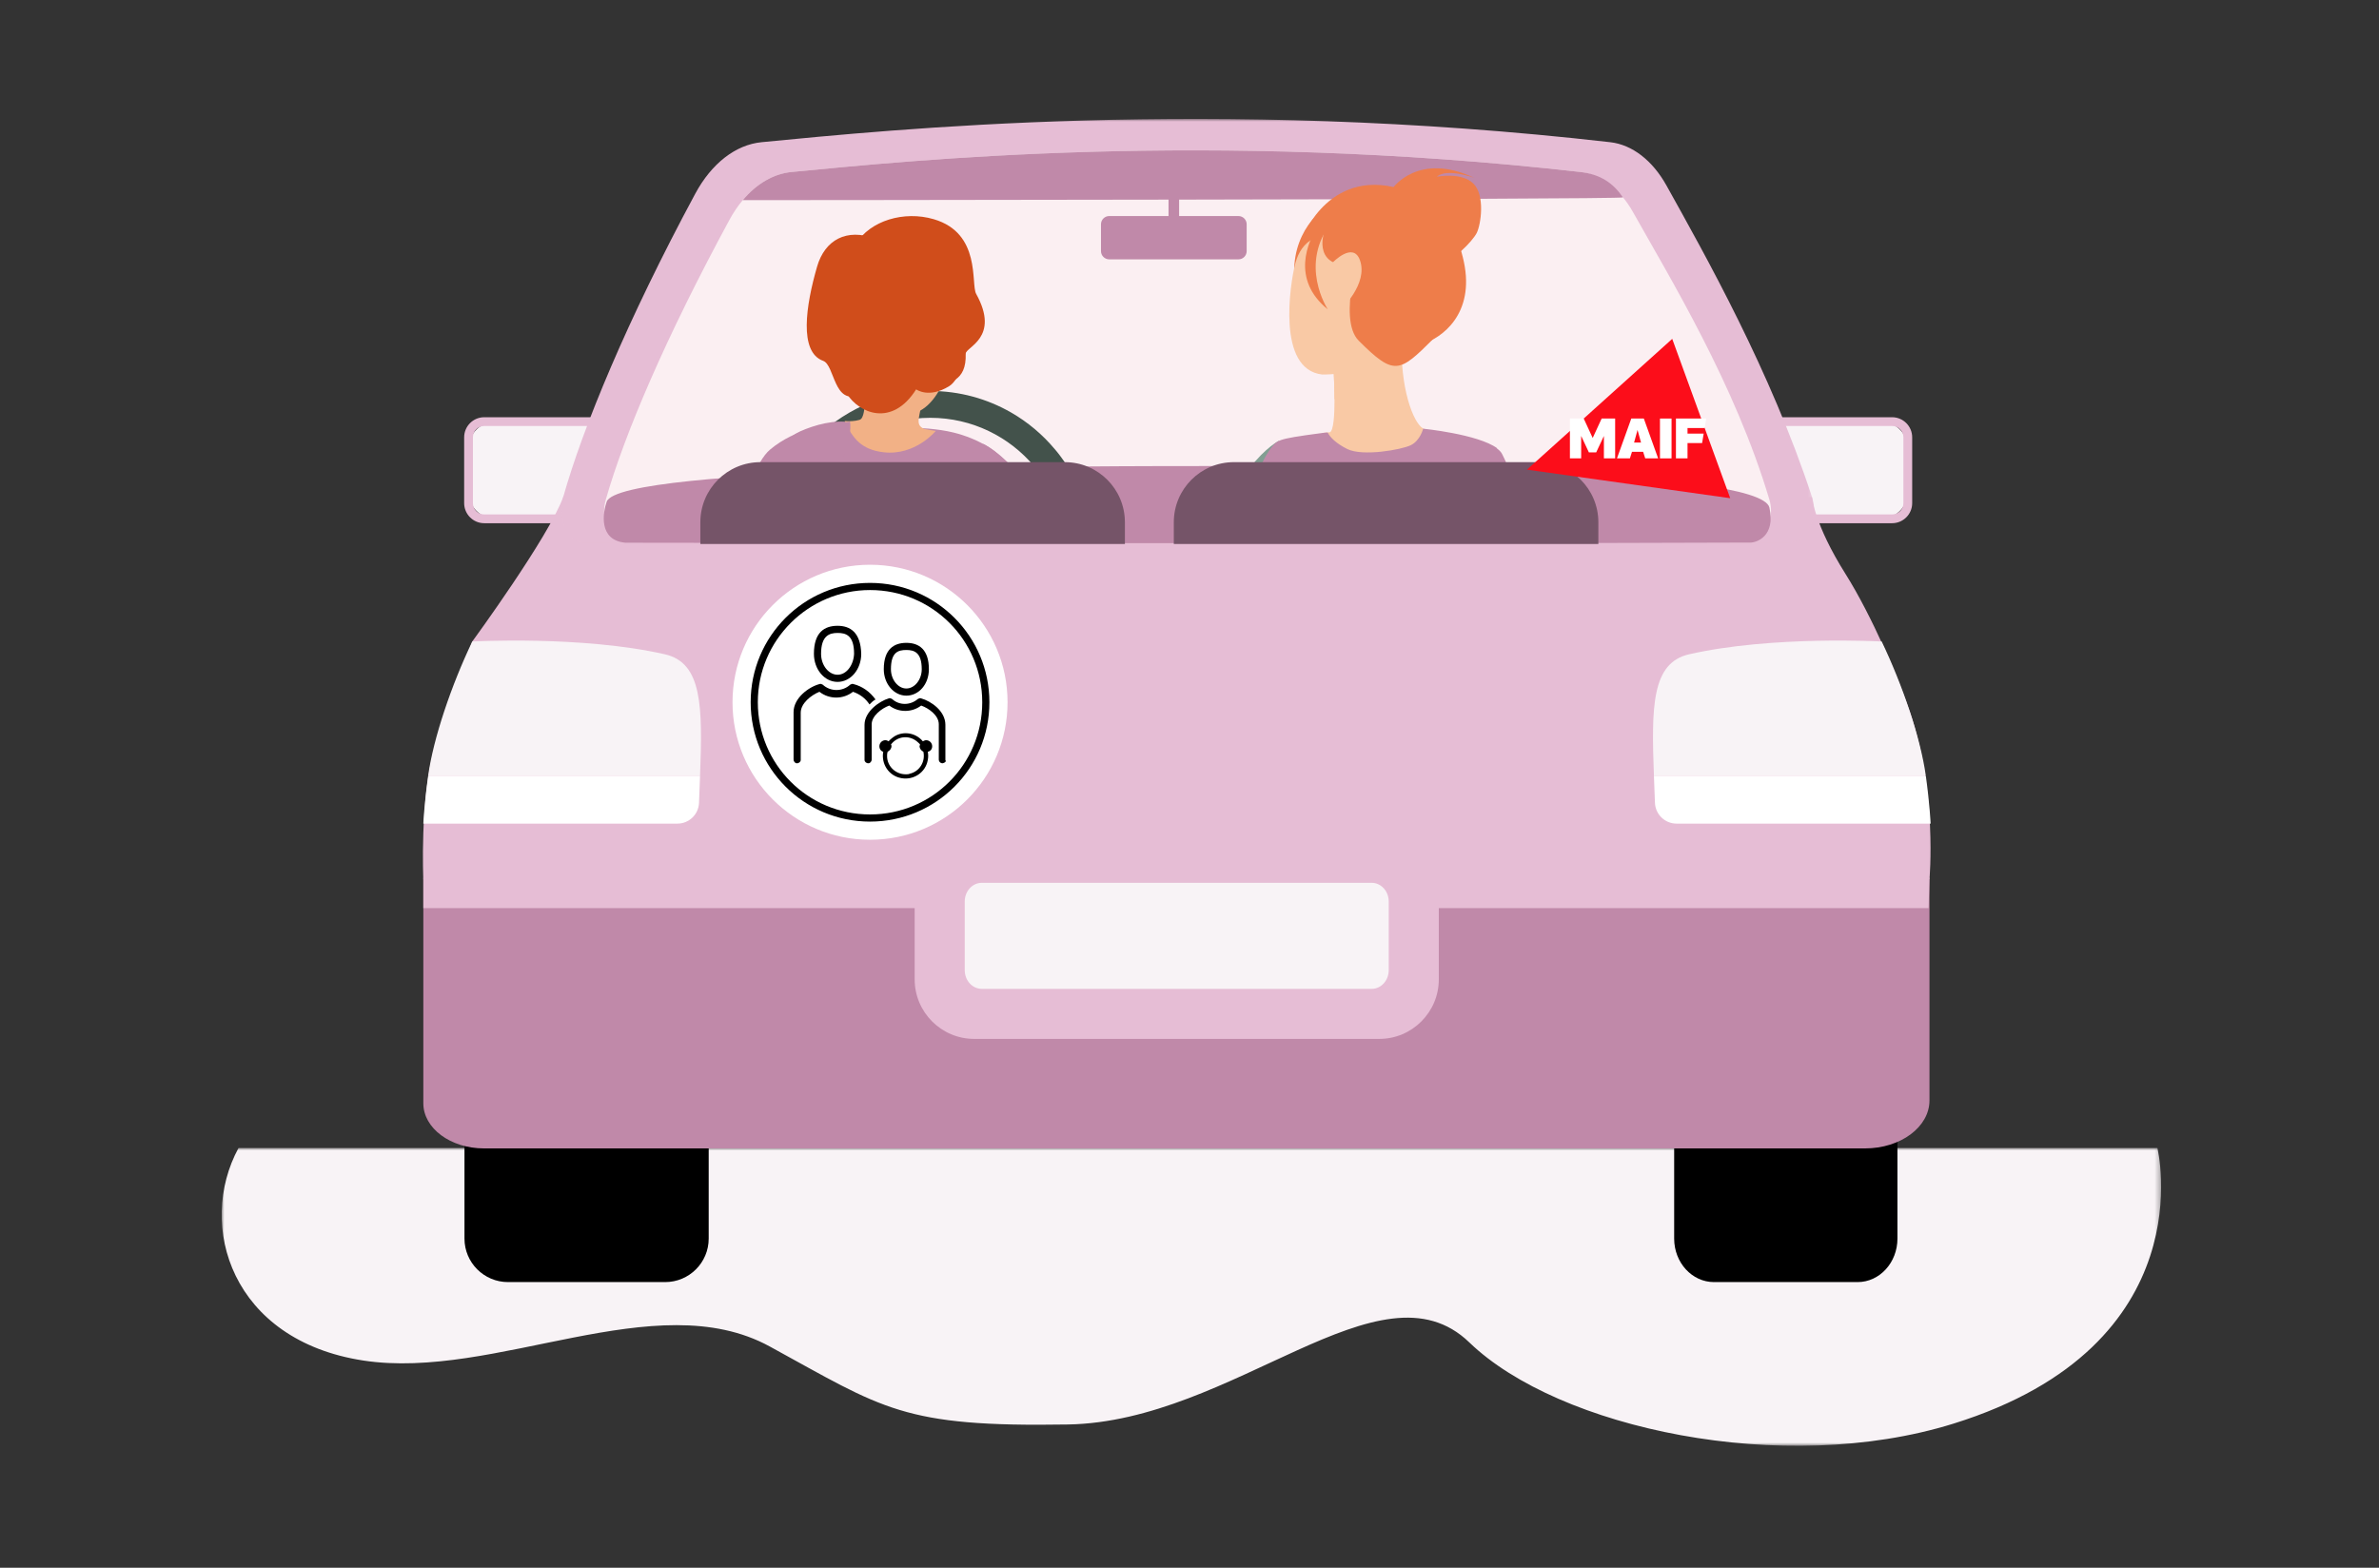 <?xml version="1.0" encoding="UTF-8"?>
<svg width="440px" height="290px" viewBox="0 0 440 290" version="1.1" xmlns="http://www.w3.org/2000/svg" xmlns:xlink="http://www.w3.org/1999/xlink">
    <rect x="0" y="0" width="440" height="290" fill="#333333" stroke="none"/>
    <title>conduite-accompagne-choix</title>
    <defs>
        <polygon id="path-1" points="7.10542736e-15 0 358.7 0 358.7 55.099 7.10542736e-15 55.099"></polygon>
        <polygon id="path-3" points="0 0 231.665 0 231.665 78.347 0 78.347"></polygon>
        <polygon id="path-5" points="0 245.445 358.7 245.445 358.7 0 0 0"></polygon>
    </defs>
    <g id="conduite-accompagne-choix" stroke="none" stroke-width="1" fill="none" fill-rule="evenodd">
        <g id="Group-111" transform="translate(41, 22)">
            <g id="Group-3" transform="translate(0, 190.346)">
                <mask id="mask-2" fill="white">
                    <use xlink:href="#path-1"></use>
                </mask>
                <g id="Clip-2"></g>
                <path d="M3.118,0 L358.013,0 C358.013,0 366.963,36.475 320.292,50.999 C288.728,60.823 247.231,51.88 230.757,35.976 C214.286,20.072 187.21,50.639 156.518,51.154 C125.826,51.666 122.49,48.266 101.362,36.72 C80.234,25.173 50.55,43.049 26.199,39.324 C1.849,35.603 -4.684,14.394 3.118,0" id="Fill-1" fill="#F8F3F6" mask="url(#mask-2)"></path>
            </g>
            <path d="M67.676,73.971 L50.665,73.971 C47.9,73.971 45.659,71.73 45.659,68.966 L45.659,60.994 C45.659,58.23 47.9,55.989 50.665,55.989 L67.676,55.989 C70.44,55.989 72.681,58.23 72.681,60.994 L72.681,68.966 C72.681,71.73 70.44,73.971 67.676,73.971" id="Fill-4" fill="#F8F3F6"></path>
            <path d="M48.56,56.801 C47.408,56.801 46.47,57.738 46.47,58.89 L46.47,71.071 C46.47,72.222 47.408,73.16 48.56,73.16 L69.78,73.16 C70.932,73.16 71.869,72.222 71.869,71.071 L71.869,58.89 C71.869,57.738 70.932,56.801 69.78,56.801 L48.56,56.801 Z M69.78,74.783 L48.56,74.783 C46.513,74.783 44.847,73.117 44.847,71.071 L44.847,58.89 C44.847,56.843 46.513,55.178 48.56,55.178 L69.78,55.178 C71.827,55.178 73.493,56.843 73.493,58.89 L73.493,71.071 C73.493,73.117 71.827,74.783 69.78,74.783 L69.78,74.783 Z" id="Fill-6" fill="#E6BDD5"></path>
            <path d="M82.023,215.159 L52.957,215.159 C48.51,215.159 44.906,211.555 44.906,207.109 L44.906,168.401 C44.906,163.953 48.51,160.349 52.957,160.349 L82.023,160.349 C86.47,160.349 90.075,163.953 90.075,168.401 L90.075,207.109 C90.075,211.555 86.47,215.159 82.023,215.159" id="Fill-8" fill="#000000"></path>
            <path d="M302.574,215.159 L276.002,215.159 C271.935,215.159 268.639,211.555 268.639,207.109 L268.639,168.401 C268.639,163.953 271.935,160.349 276.002,160.349 L302.574,160.349 C306.639,160.349 309.935,163.953 309.935,168.401 L309.935,207.109 C309.935,211.555 306.639,215.159 302.574,215.159" id="Fill-10" fill="#000000"></path>
            <path d="M315.859,140.654 L315.859,181.56 C315.859,186.46 310.526,190.433 303.944,190.433 L48.506,190.433 C42.316,190.433 37.296,186.695 37.296,182.086 L37.296,140.654 L315.859,140.654 Z" id="Fill-12" fill="#C089A9"></path>
            <polygon id="Fill-14" fill="#E6BDD5" points="315.692 145.991 37.296 145.991 37.296 140.351 315.858 140.354"></polygon>
            <path d="M214.092,121.243 L139.186,121.243 C133.111,121.243 128.169,126.185 128.169,132.26 L128.169,159.161 C128.169,165.236 133.111,170.178 139.186,170.178 L214.092,170.178 C220.167,170.178 225.109,165.236 225.109,159.161 L225.109,132.26 C225.109,126.185 220.167,121.243 214.092,121.243" id="Fill-16" fill="#E6BDD5"></path>
            <path d="M212.691,160.919 L140.589,160.919 C138.845,160.919 137.432,159.375 137.432,157.468 L137.432,144.753 C137.432,142.846 138.845,141.302 140.589,141.302 L212.691,141.302 C214.434,141.302 215.846,142.846 215.846,144.753 L215.846,157.468 C215.846,159.375 214.434,160.919 212.691,160.919" id="Fill-18" fill="#F8F3F6"></path>
            <path d="M306.844,73.971 L289.834,73.971 C287.068,73.971 284.827,71.73 284.827,68.966 L284.827,60.994 C284.827,58.23 287.068,55.989 289.834,55.989 L306.844,55.989 C309.608,55.989 311.849,58.23 311.849,60.994 L311.849,68.966 C311.849,71.73 309.608,73.971 306.844,73.971" id="Fill-20" fill="#F8F3F6"></path>
            <path d="M287.728,56.801 C286.576,56.801 285.639,57.738 285.639,58.89 L285.639,71.071 C285.639,72.222 286.576,73.16 287.728,73.16 L308.949,73.16 C310.101,73.16 311.038,72.222 311.038,71.071 L311.038,58.89 C311.038,57.738 310.101,56.801 308.949,56.801 L287.728,56.801 Z M308.949,74.783 L287.728,74.783 C285.681,74.783 284.016,73.117 284.016,71.071 L284.016,58.89 C284.016,56.843 285.681,55.178 287.728,55.178 L308.949,55.178 C310.996,55.178 312.661,56.843 312.661,58.89 L312.661,71.071 C312.661,73.117 310.996,74.783 308.949,74.783 L308.949,74.783 Z" id="Fill-22" fill="#E6BDD5"></path>
            <path d="M46.347,96.666 C46.347,96.666 60.471,77.361 63.166,69.94 C66.392,61.054 294.14,69.965 294.14,69.965 C294.14,69.965 294.521,74.932 300.304,84.121 C305.266,92.007 310.198,103.689 312.243,109.694 C317.328,124.626 315.858,140.655 315.858,140.655 L37.295,140.655 C37.295,140.655 36.619,125.686 39.346,116.474 C40.854,111.377 46.347,96.666 46.347,96.666" id="Fill-24" fill="#E6BDD5"></path>
            <path d="M81.949,99.024 C66.573,95.536 46.348,96.666 46.348,96.666 C42.509,104.677 39.146,114.544 38.185,121.525 L88.475,121.525 C88.954,108.697 88.913,100.603 81.949,99.024" id="Fill-26" fill="#F8F3F6"></path>
            <path d="M88.286,126.494 C88.349,124.768 88.416,123.111 88.475,121.525 L38.185,121.525 C37.467,126.745 37.296,130.353 37.296,130.353 L84.289,130.353 C86.441,130.353 88.208,128.645 88.286,126.494" id="Fill-28" fill="#FFFFFF"></path>
            <path d="M271.423,99.024 C286.799,95.536 307.024,96.666 307.024,96.666 C310.863,104.677 314.226,114.544 315.187,121.525 L264.897,121.525 C264.418,108.697 264.459,100.603 271.423,99.024" id="Fill-30" fill="#F8F3F6"></path>
            <path d="M265.085,126.494 C265.022,124.768 264.955,123.111 264.896,121.525 L315.186,121.525 C315.904,126.745 316.075,130.353 316.075,130.353 L269.082,130.353 C266.93,130.353 265.163,128.645 265.085,126.494" id="Fill-32" fill="#FFFFFF"></path>
            <g id="Group-36" transform="translate(62.843, 0)">
                <mask id="mask-4" fill="white">
                    <use xlink:href="#path-3"></use>
                </mask>
                <g id="Clip-35"></g>
                <path d="M37.025,4.301 C60.58,2.025 120.257,-4.123 193.977,4.305 C198.036,4.769 201.79,7.672 204.383,12.331 C211.566,25.245 223.653,46.634 231.298,69.965 C232.611,73.971 230.204,78.347 227.278,78.347 L4.092,78.347 C1.171,78.347 -0.808,73.935 0.323,69.94 C3.977,57.031 12.112,37.308 24.743,13.835 C27.756,8.238 32.208,4.767 37.025,4.301" id="Fill-34" fill="#E6BDD5" mask="url(#mask-4)"></path>
            </g>
            <path d="M284.118,77.742 L284.118,77.744 C284.086,77.765 284.053,77.786 284.019,77.806 C283.555,78.09 283.043,78.247 282.498,78.247 L74.57,78.247 C74.522,78.247 74.472,78.247 74.424,78.243 C73.359,78.185 72.436,77.504 71.782,76.476 C71.534,76.087 71.328,75.65 71.162,75.177 C70.671,73.773 70.573,72.064 71.04,70.43 C74.46,58.426 82.081,40.505 93.907,18.678 C96.73,13.475 100.9,10.246 105.412,9.814 C127.474,7.699 182.266,1.982 251.308,9.818 C255.111,10.248 258.627,12.949 261.055,17.28 C267.781,29.288 279.887,49.037 286.26,70.451 C287.139,73.407 285.923,76.556 284.118,77.742" id="Fill-37" fill="#FBEFF2"></path>
            <path d="M96.377,15.023 C98.931,11.979 102.078,10.133 105.412,9.814 C127.471,7.699 182.266,1.983 251.31,9.817 C255.111,10.249 257.434,11.985 259.178,14.512 C259.467,14.93 96.377,15.023 96.377,15.023" id="Fill-39" fill="#C089A9"></path>
            <path d="M188.055,25.974 L164.147,25.974 C163.311,25.974 162.629,25.29 162.629,24.455 L162.629,19.483 C162.629,18.648 163.311,17.964 164.147,17.964 L188.055,17.964 C188.892,17.964 189.574,18.648 189.574,19.483 L189.574,24.455 C189.574,25.29 188.892,25.974 188.055,25.974" id="Fill-41" fill="#C089A9"></path>
            <polygon id="Fill-43" fill="#C089A9" points="176.274 18.772 175.121 18.772 175.121 13.222 177.081 13.222 177.081 18.772"></polygon>
            <path d="M74.683,78.392 C74.683,78.392 223.709,78.613 282.76,78.362 C283.866,78.357 287.422,77.215 286.259,71.905 C284.668,64.635 208.871,64.207 185.485,64.207 C162.099,64.207 73.565,64.127 71.207,70.807 C70.547,72.677 69.561,77.939 74.683,78.392" id="Fill-45" fill="#C089A9"></path>
            <path d="M155.006,62.228 C155.006,62.228 154.983,62.196 154.938,62.141 L154.938,62.139 C154.875,62.053 154.763,61.907 154.616,61.726 C154.601,61.705 154.584,61.686 154.567,61.665 C154.533,61.622 154.498,61.576 154.46,61.532 C154.337,61.382 154.198,61.217 154.046,61.042 C151.79,58.352 149.062,56.062 145.996,54.298 L145.994,54.298 C141.593,51.771 136.495,50.323 131.063,50.323 C122.326,50.323 114.447,54.071 108.952,60.042 L108.95,60.044 C108.714,60.299 108.48,60.563 108.254,60.829 L108.252,60.831 C108.132,60.968 108.015,61.108 107.899,61.247 C107.41,61.838 106.944,62.447 106.498,63.076 C105.498,64.494 104.616,66.001 103.869,67.583 C103.308,68.771 102.823,70.001 102.42,71.267 L107.684,71.267 C108.193,69.961 108.809,68.71 109.522,67.522 C110.183,66.419 110.925,65.372 111.742,64.387 C116.348,58.831 123.301,55.286 131.063,55.286 C138.78,55.286 145.694,58.789 150.299,64.287 C151.2,65.361 152.012,66.513 152.723,67.729 C152.79,67.839 152.854,67.948 152.913,68.058 C153.297,68.733 153.649,69.425 153.968,70.136 L153.968,70.139 C154.135,70.51 154.293,70.885 154.441,71.267 L159.707,71.267 C158.658,67.972 157.053,64.922 155.006,62.228" id="Fill-47" fill="#43524B"></path>
            <path d="M155.008,67.081 C155.008,67.081 154.812,67.127 154.457,67.222 C154.086,67.322 153.542,67.476 152.871,67.682 C152.822,67.697 152.773,67.712 152.723,67.729 C150.63,68.383 147.397,69.546 144.327,71.267 L118.542,71.267 C116.204,69.594 113.252,68.235 109.522,67.522 C108.743,67.372 107.929,67.252 107.081,67.161 C106.918,67.144 106.754,67.13 106.589,67.115 L106.587,67.115 C106.458,67.102 106.329,67.092 106.199,67.081 L107.273,65.292 L107.275,65.287 L108.266,63.635 C108.376,63.635 108.944,63.779 109.921,64 C110.421,64.112 111.031,64.243 111.742,64.386 C118.078,65.665 132.481,67.8 150.298,64.287 C151.305,64.089 152.324,63.872 153.354,63.635 L153.39,63.711 L153.39,63.713 L154.459,65.937 L155.008,67.081 Z" id="Fill-49" fill="#43524B"></path>
            <path d="M116.525,56.172 C113.533,55.542 109.685,56.576 106.949,57.811 C104.944,58.716 103.603,60.495 102.918,62.374 C102.23,64.252 102.667,64.612 102.56,66.582 C101.608,84.054 99.707,86.879 99.707,86.879 L143.929,86.879 C143.929,86.879 141.211,89.944 144.854,76.778 C145.669,73.831 147.519,68.82 146.49,65.924 C145.037,61.834 139.794,59.086 135.31,58 C129.413,56.571 122.475,57.426 116.525,56.172" id="Fill-51" fill="#C089A9"></path>
            <path d="M140.815,60.109 C140.815,60.109 143.675,61.169 148.752,67.126 C152.66,71.71 155.208,86.879 155.208,86.879 L136.276,86.879 C136.276,86.879 122.295,84.18 121.188,81.195 C120.081,78.211 140.815,60.109 140.815,60.109" id="Fill-53" fill="#C089A9"></path>
            <path d="M131.516,49.372 C134.422,48.997 137.795,48.602 137.605,43.434 C137.56,42.203 144.06,40.5 139.543,32.36 C138.525,30.526 140.54,21.13 131.683,18.543 C126.208,16.944 119.952,18.79 117.29,23.117 C111.959,31.789 124.652,50.258 131.516,49.372" id="Fill-55" fill="#D04D1B"></path>
            <path d="M115.219,55.884 C116.161,55.953 117.054,55.921 117.961,55.666 C119.655,55.189 118.332,47.875 120.453,46.909 C122.261,46.085 129.86,47.937 129.579,51.477 C129.296,54.992 127.996,56.54 129.966,57.35 C130.116,57.412 132.069,57.713 132.069,57.713 C132.069,57.713 128.297,62.355 122.381,61.656 C118.352,61.18 116.694,59.113 115.219,55.884" id="Fill-57" fill="#F2B186"></path>
            <path d="M135.203,34.537 C136.59,41.929 133.615,53.429 127.502,54.575 C121.388,55.721 113.68,47.638 112.295,40.246 C110.908,32.853 115.511,24.373 121.625,23.227 C127.738,22.081 133.818,27.145 135.203,34.537" id="Fill-59" fill="#F2B186"></path>
            <path d="M111.242,44.749 C113.425,45.537 113.163,53.133 118.047,50.982 C119.934,50.151 116.372,48.854 116.295,47.383 C119.38,45.236 119.099,41.42 118.209,37.953 C117.89,36.94 126.992,36.218 124.338,28.794 C124.136,28.229 129.451,33.407 132.574,31.113 C133.461,30.46 135.392,35.075 135.533,38.97 C140.596,35.117 133.448,28.593 133.866,27.76 C134.82,25.861 129.991,15.773 120.84,22.145 C115.627,20.157 111.562,22.355 110.123,27.315 C108.038,34.504 106.724,43.119 111.242,44.749" id="Fill-61" fill="#D04D1B"></path>
            <path d="M112.593,56.479 C112.593,56.479 106.21,57.113 101.421,61.169 C96.239,65.56 92.898,86.879 92.898,86.879 L106.499,86.879 L108.385,74.985 C108.385,74.985 117.085,62.134 116.219,55.972 L112.593,56.479 Z" id="Fill-63" fill="#C089A9"></path>
            <path d="M115.675,50.894 C117.851,54.376 123.944,57.132 128.442,50.024 C128.442,50.024 130.763,51.764 134.535,49.443 C138.307,47.122 138.597,34.355 138.597,34.355 L126.411,26.811 C126.411,26.811 115.675,32.905 115.095,33.775 C114.514,34.645 114.519,49.045 115.675,50.894" id="Fill-65" fill="#D04D1B"></path>
            <path d="M155.936,93.572 L99.646,93.572 C93.507,93.572 88.531,88.595 88.531,82.456 L88.531,74.603 C88.531,68.464 93.507,63.487 99.646,63.487 L155.936,63.487 C162.075,63.487 167.052,68.464 167.052,74.603 L167.052,82.456 C167.052,88.595 162.075,93.572 155.936,93.572" id="Fill-67" fill="#755468"></path>
            <path d="M195.527,59.546 C195.527,59.546 185.654,64.515 182.366,84.563 C182.366,84.563 185.599,88.999 190.154,90.307 C190.805,90.491 191.482,90.616 192.182,90.652 C197.774,90.947 195.527,59.546 195.527,59.546" id="Fill-69" fill="#829E92"></path>
            <path d="M200.524,20.712 C200.524,20.712 206.534,6.721 222.14,14.594 C222.14,14.594 227.722,16.91 229.741,26.411 C231.801,36.106 225.656,40.546 222.021,41.652 C220,42.267 218.265,44.228 218.265,44.228 L200.524,20.712 Z" id="Fill-71" fill="#EE7D4A"></path>
            <path d="M216.634,12.75 C216.634,12.75 221.352,6.032 231.675,10.903 C231.675,10.903 226.627,9.023 224.73,10.691 C224.73,10.691 229.298,9.773 231.508,11.961 C233.718,14.149 232.889,19.567 232.123,21.094 C231.357,22.621 227.371,26.769 225.483,26.324 C223.595,25.88 221.749,23.697 221.749,23.697 L216.712,13.768 L216.634,12.75 Z" id="Fill-73" fill="#EE7D4A"></path>
            <path d="M205.539,44.542 C205.539,44.542 205.811,48.305 205.819,51.849 C212.51,51.661 216.047,45.555 217.496,42.172 L205.539,44.542 Z" id="Fill-75" fill="#F9C9A5"></path>
            <path d="M218.731,40.873 C218.731,40.873 222.237,35.331 223.079,30.595 C223.679,27.213 221.957,14.676 209.359,16.481 C209.359,16.481 207.388,14.261 203.949,16.587 C201.214,18.433 195.578,25 199.992,35.94 L201.139,39.636 L218.731,40.873 Z" id="Fill-77" fill="#EE7D4A"></path>
            <path d="M203.558,47.279 C203.558,47.279 219.388,47.538 219.399,37.678 C219.41,27.817 221.46,21.209 211.354,20.627 C201.247,20.044 199.279,23.802 198.475,27.096 C197.671,30.384 195.042,46.346 203.558,47.279" id="Fill-79" fill="#F9C9A5"></path>
            <path d="M203.891,21.003 C203.891,21.003 201.366,28.331 210.761,26.921 C217.554,25.902 221.409,32.715 221.409,32.715 C221.409,32.715 219.312,30.156 218.253,23.082 C218.253,23.082 207.16,15.498 203.891,21.003" id="Fill-81" fill="#EE7D4A"></path>
            <path d="M202.697,19.875 C200.951,22.584 197.686,29.662 204.576,35.221 C204.576,35.221 199.008,26.826 205.437,18.935 C210.605,12.593 205.124,17.213 205.124,17.213 C205.124,17.213 204.443,17.166 202.697,19.875" id="Fill-83" fill="#EE7D4A"></path>
            <path d="M234.296,77.229 C232.048,66.746 226.399,58.165 222.432,57.351 C220.852,56.935 218.174,51.227 218.207,42.034 L217.496,42.173 L205.539,44.543 C205.539,44.543 205.811,48.306 205.819,51.85 C205.828,54.802 205.649,57.602 204.98,57.956 C204.119,58.032 203.612,58.086 203.612,58.086 C203.612,58.086 196.715,67.669 193.913,78.304 L234.296,77.229 Z" id="Fill-85" fill="#F9C9A5"></path>
            <path d="M244.439,87.992 C242.152,77.618 239.473,67.048 236.791,61.938 C236.606,61.589 236.282,61.262 235.85,60.948 C235.875,60.921 235.888,60.903 235.888,60.903 C232.308,58.3 222.212,57.3 222.212,57.3 C222.212,57.3 221.684,59.492 219.922,60.354 C218.184,61.203 210.996,62.468 208.178,61.058 C206.106,60.022 205.007,58.886 204.551,58.009 C204.573,57.973 203.612,58.085 203.612,58.085 C201.256,58.394 199.594,58.627 198.394,58.834 C196.047,59.237 195.462,59.515 194.877,59.967 C192.813,62.028 190.128,67.158 189.913,76.306 C189.833,79.648 190.084,83.531 190.813,87.992 L244.439,87.992 Z" id="Fill-87" fill="#C089A9"></path>
            <path d="M213.58,18.309 C213.58,18.309 216.399,11.419 220.783,17.996 C225.168,24.573 226.264,28.174 226.264,28.174 L219.061,28.174 L211.701,23.32 L212.64,17.839 L213.58,18.309 Z" id="Fill-89" fill="#EE7D4A"></path>
            <path d="M210.918,23.007 C210.918,23.007 206.22,36.944 210.292,41.015 C216.876,47.599 217.808,46.965 224.072,40.702 C230.335,34.438 227.047,22.537 227.047,22.537 L210.918,23.007 Z" id="Fill-91" fill="#EE7D4A"></path>
            <path d="M205.516,26.53 C205.516,26.53 209.274,22.615 210.527,26.139 C212.088,30.528 207.004,35.221 207.004,35.221 L205.516,26.53 Z" id="Fill-93" fill="#F9C9A5"></path>
            <path d="M243.503,93.572 L187.213,93.572 C181.074,93.572 176.098,88.595 176.098,82.456 L176.098,74.603 C176.098,68.464 181.074,63.487 187.213,63.487 L243.503,63.487 C249.642,63.487 254.619,68.464 254.619,74.603 L254.619,82.456 C254.619,88.595 249.642,93.572 243.503,93.572" id="Fill-95" fill="#755468"></path>
            <mask id="mask-6" fill="white">
                <use xlink:href="#path-5"></use>
            </mask>
            <g id="Clip-98"></g>
            <polygon id="Fill-97" fill="#E6BDD5" mask="url(#mask-6)" points="82.223 95.535 255.704 95.535 255.704 78.627 82.223 78.627"></polygon>
            <path d="M119.914,82.467 C133.961,82.467 145.348,93.854 145.348,107.901 C145.348,121.948 133.961,133.336 119.914,133.336 C105.867,133.336 94.48,121.948 94.48,107.901 C94.48,93.854 105.867,82.467 119.914,82.467" id="Fill-99" fill="#FFFFFF" mask="url(#mask-6)"></path>
            <path d="M119.914,85.824 C107.705,85.824 97.837,95.693 97.837,107.901 C97.837,120.11 107.705,129.978 119.914,129.978 C132.122,129.978 141.991,120.11 141.991,107.901 C141.991,95.693 132.122,85.824 119.914,85.824 M119.914,87.147 C131.41,87.147 140.668,96.405 140.668,107.901 C140.668,119.397 131.41,128.655 119.914,128.655 C108.418,128.655 99.16,119.397 99.16,107.901 C99.16,96.405 108.519,87.147 119.914,87.147" id="Fill-100" fill="#000000" mask="url(#mask-6)"></path>
            <path d="M113.911,102.814 C112.283,102.814 110.859,101.084 110.859,98.948 C110.859,95.591 112.385,95.082 113.911,95.082 C115.437,95.082 116.963,95.489 116.963,98.948 C116.861,101.084 115.539,102.814 113.911,102.814 M113.911,93.759 C111.469,93.759 109.536,94.98 109.536,98.948 C109.536,101.797 111.469,104.137 113.911,104.137 C116.353,104.137 118.286,101.797 118.286,98.948 C118.184,94.98 116.251,93.759 113.911,93.759" id="Fill-101" fill="#000000" mask="url(#mask-6)"></path>
            <path d="M126.628,105.358 C125.102,105.358 123.779,103.73 123.779,101.797 C123.779,98.643 125.102,98.236 126.628,98.236 C128.052,98.236 129.477,98.643 129.477,101.797 C129.477,103.73 128.154,105.358 126.628,105.358 M126.628,96.914 C124.39,96.914 122.457,98.033 122.457,101.797 C122.457,104.442 124.288,106.681 126.628,106.681 C128.968,106.681 130.799,104.544 130.799,101.797 C130.799,98.135 128.968,96.914 126.628,96.914" id="Fill-102" fill="#000000" mask="url(#mask-6)"></path>
            <path d="M120.931,107.392 C119.914,105.968 118.489,104.95 116.862,104.543 C116.658,104.442 116.455,104.543 116.251,104.645 C114.827,105.968 112.589,105.968 111.164,104.645 C110.961,104.543 110.757,104.442 110.554,104.543 C108.621,105.052 105.772,107.087 105.772,109.732 L105.772,118.481 C105.772,118.888 106.077,119.194 106.383,119.194 C106.79,119.194 107.095,118.888 107.095,118.583 L107.095,109.834 C107.095,108.104 109.028,106.578 110.554,105.968 C112.385,107.392 114.929,107.392 116.76,105.968 C117.981,106.375 119.1,107.189 119.812,108.308 C120.219,107.901 120.524,107.595 120.931,107.392" id="Fill-103" fill="#000000" mask="url(#mask-6)"></path>
            <path d="M133.343,119.194 C132.936,119.194 132.631,118.889 132.631,118.482 L132.631,111.971 C132.631,110.343 130.8,109.02 129.375,108.512 C127.646,109.834 125.204,109.834 123.475,108.512 C122.05,109.02 120.219,110.445 120.219,111.971 L120.219,118.482 C120.219,118.889 119.914,119.194 119.609,119.194 C119.202,119.194 118.896,118.889 118.896,118.584 L118.896,112.072 C118.896,109.631 121.643,107.698 123.373,107.189 C123.576,107.087 123.78,107.189 123.983,107.291 C125.306,108.512 127.341,108.512 128.765,107.291 C128.968,107.189 129.172,107.087 129.375,107.189 C131.207,107.698 133.852,109.529 133.852,112.072 L133.852,118.584 C134.055,118.889 133.75,119.092 133.343,119.194" id="Fill-104" fill="#000000" mask="url(#mask-6)"></path>
            <path d="M126.526,121.229 C124.594,121.229 123.067,119.703 123.067,117.872 C123.067,117.566 123.067,117.363 123.169,117.058 C123.576,116.854 123.882,116.447 123.882,116.04 C123.882,115.939 123.882,115.837 123.779,115.735 C124.898,114.209 127.035,113.904 128.561,115.125 C128.764,115.328 129.07,115.532 129.172,115.735 C129.172,115.837 129.07,115.939 129.07,116.04 C129.07,116.447 129.375,116.854 129.781,117.058 C130.189,118.889 129.07,120.72 127.239,121.127 C127.035,121.229 126.832,121.229 126.526,121.229 M131.41,116.04 C131.41,115.43 130.901,114.921 130.291,114.921 C130.088,114.921 129.883,115.023 129.68,115.125 C128.256,113.395 125.611,113.09 123.882,114.616 C123.677,114.82 123.475,114.921 123.373,115.125 C123.169,115.023 122.966,114.921 122.763,114.921 C122.151,114.921 121.644,115.43 121.644,116.04 C121.644,116.549 121.948,116.956 122.356,117.058 C121.948,119.296 123.373,121.534 125.713,121.941 C127.951,122.348 130.19,120.924 130.596,118.584 C130.697,118.075 130.697,117.566 130.596,117.058 C131.105,116.956 131.41,116.549 131.41,116.04" id="Fill-105" fill="#000000" mask="url(#mask-6)"></path>
            <polygon id="Fill-106" fill="#FC0D1A" mask="url(#mask-6)" points="279.008 70.159 268.28 40.683 241.412 64.875"></polygon>
            <polygon id="Fill-107" fill="#FFFFFF" mask="url(#mask-6)" points="266.014 62.79 268.156 62.79 268.156 55.421 266.014 55.421"></polygon>
            <path d="M260.711,55.421 L258.062,62.79 L260.45,62.79 L260.839,61.577 L262.899,61.577 L263.289,62.79 L265.676,62.79 L263.029,55.421 L260.711,55.421 Z M261.226,59.867 L261.865,57.53 L262.512,59.867 L261.226,59.867 Z" id="Fill-108" fill="#FFFFFF" mask="url(#mask-6)"></path>
            <polygon id="Fill-109" fill="#FFFFFF" mask="url(#mask-6)" points="249.359 62.79 251.44 62.79 251.44 58.641 252.864 61.678 254.22 61.678 255.644 58.641 255.644 62.79 257.724 62.79 257.724 55.421 255.23 55.421 253.572 59.016 251.911 55.421 249.359 55.421"></polygon>
            <polygon id="Fill-110" fill="#FFFFFF" mask="url(#mask-6)" points="268.968 55.421 268.968 62.79 271.11 62.79 271.11 59.96 273.809 59.96 274.097 58.21 271.11 58.21 271.11 57.171 274.281 57.171 274.565 55.421"></polygon>
        </g>
    </g>
</svg>